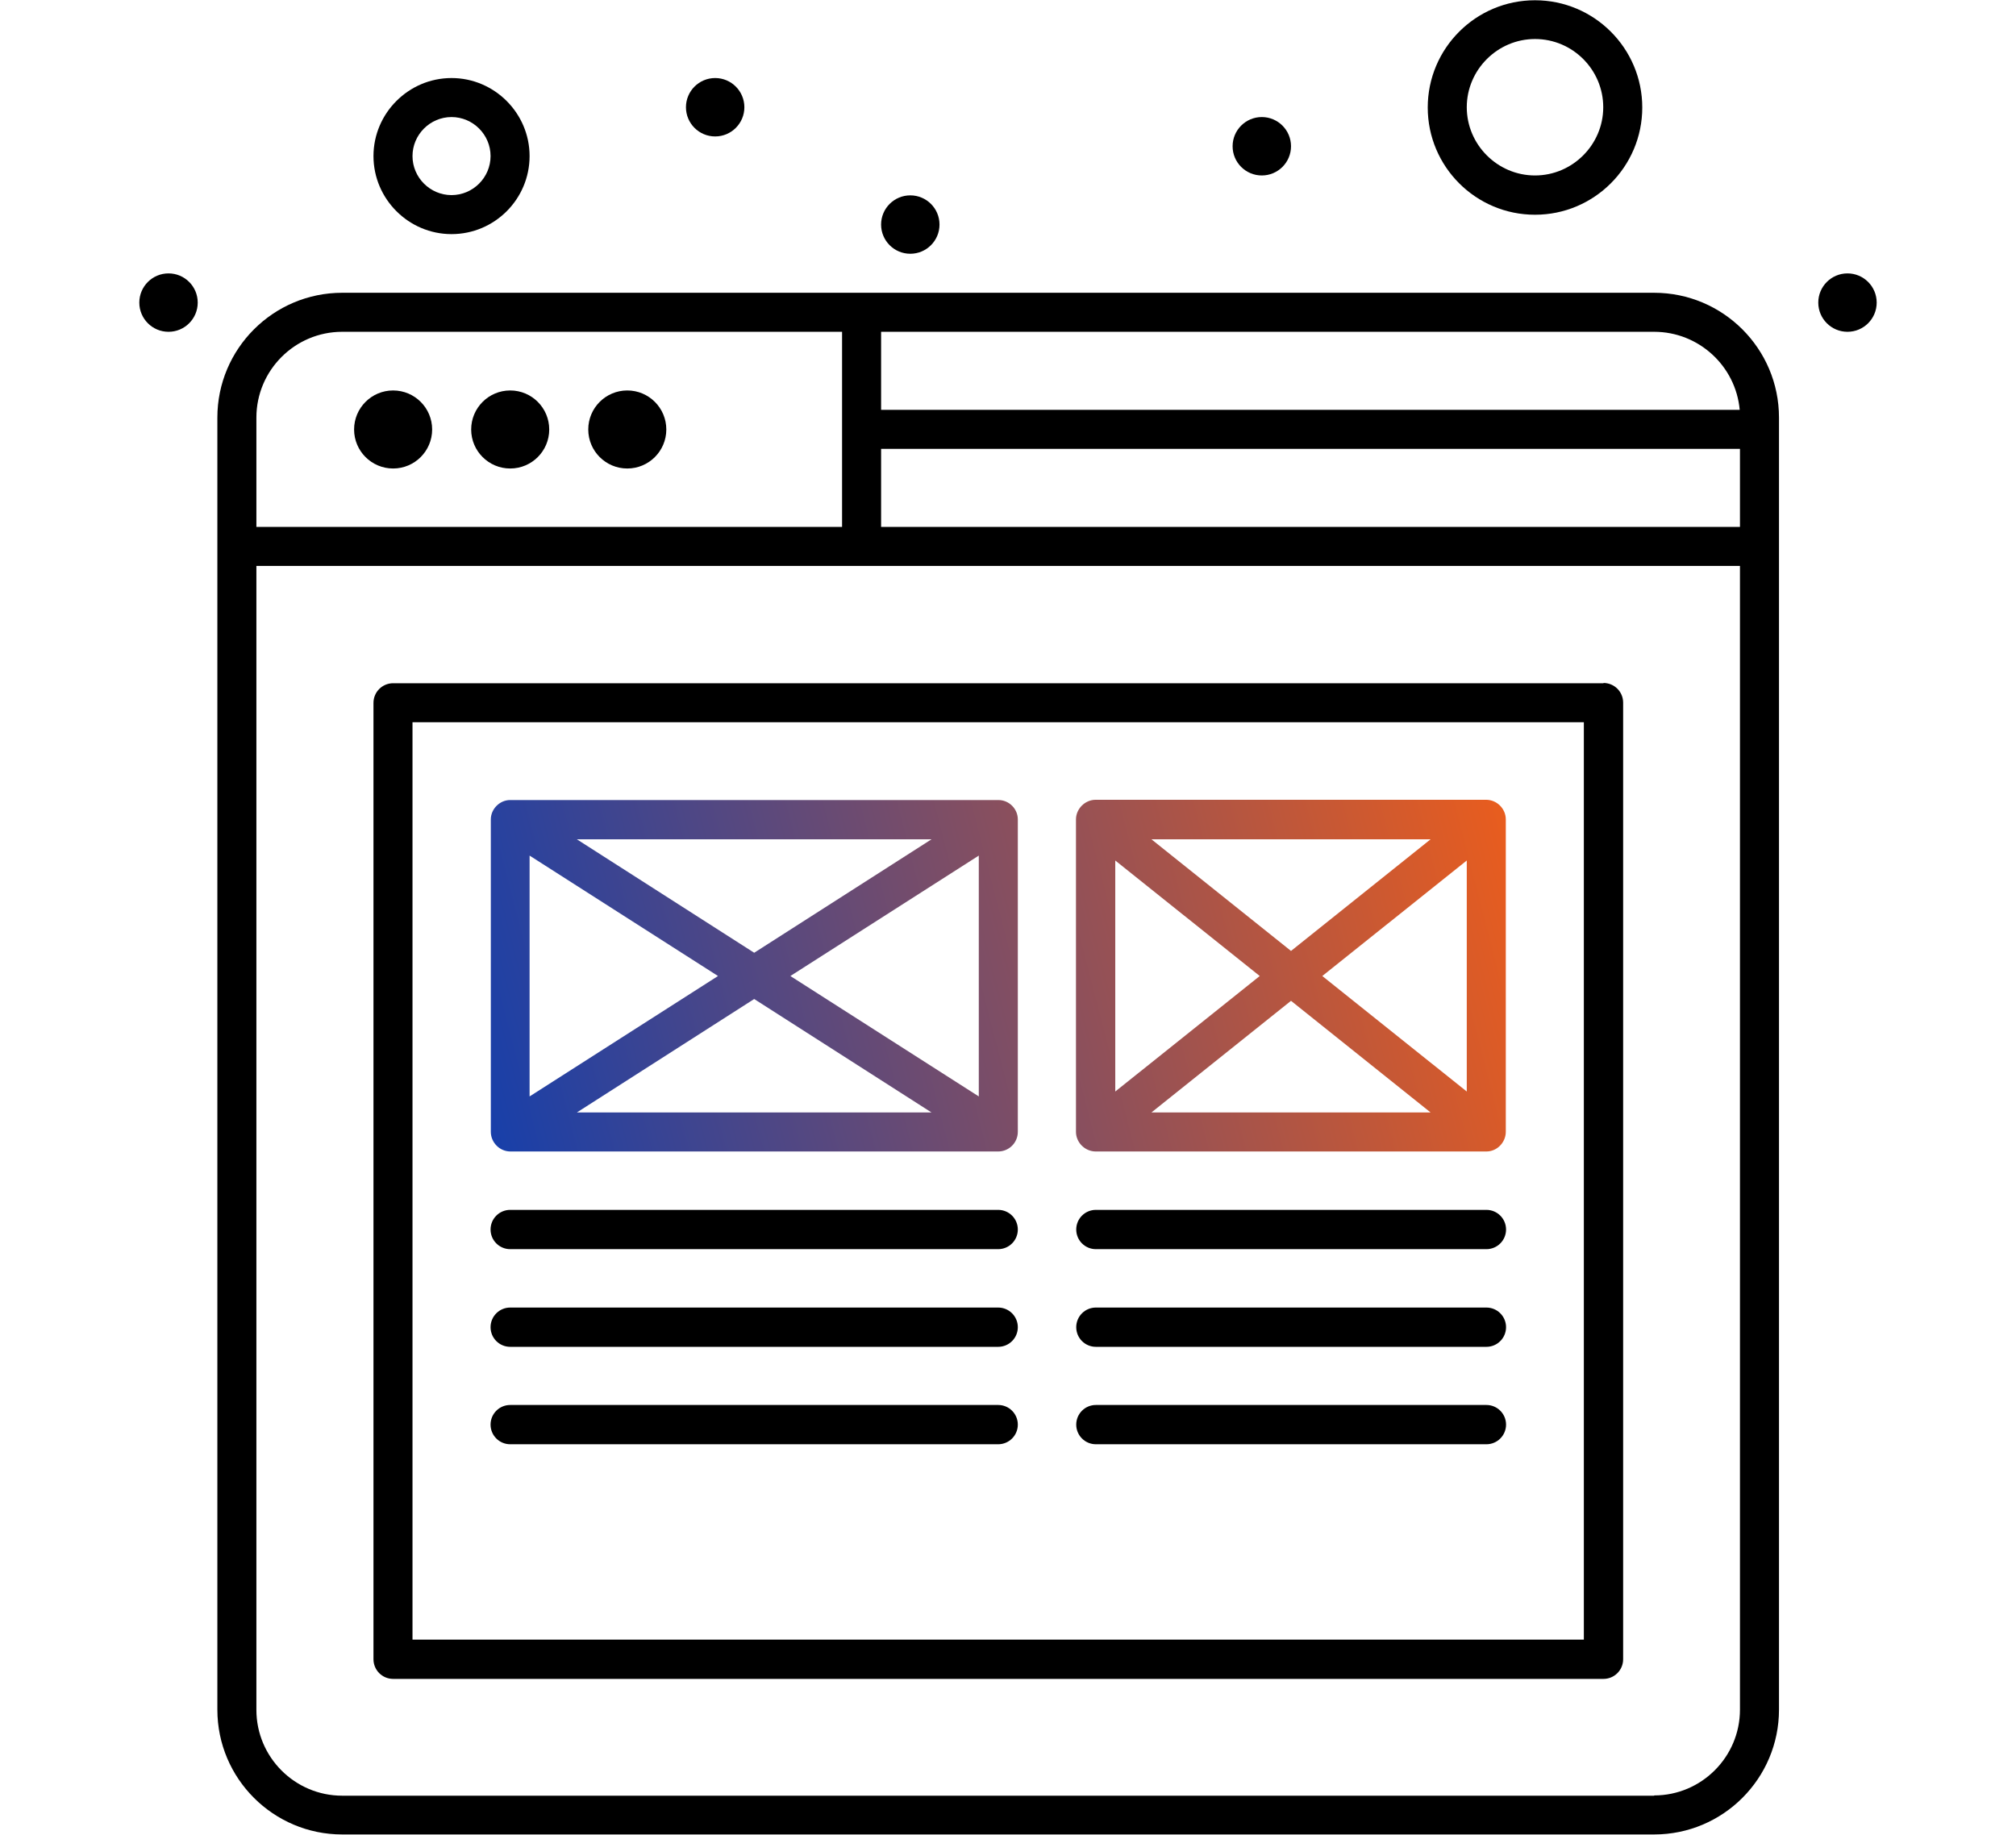<svg xmlns="http://www.w3.org/2000/svg" xmlns:xlink="http://www.w3.org/1999/xlink" id="Layer_1" data-name="Layer 1" viewBox="0 0 78 71"><defs><style>      .cls-1 {        fill: url(#linear-gradient);      }    </style><linearGradient id="linear-gradient" x1="15.68" y1="43.68" x2="62.85" y2="31.52" gradientUnits="userSpaceOnUse"><stop offset="0" stop-color="#083db4"></stop><stop offset="1" stop-color="#ff600f"></stop></linearGradient></defs><circle cx="24.27" cy="16.62" r="1.51"></circle><circle cx="19.74" cy="16.62" r="1.51"></circle><circle cx="15.21" cy="16.62" r="1.51"></circle><path d="M17.47,9.06c1.67,0,3.02-1.36,3.02-3.02s-1.36-3.02-3.02-3.02-3.02,1.36-3.02,3.02,1.36,3.02,3.02,3.02ZM17.47,4.53c.83,0,1.51.68,1.51,1.51s-.68,1.51-1.51,1.51-1.51-.68-1.51-1.51.68-1.51,1.51-1.51Z"></path><path d="M59.39,8.31c2.29,0,4.15-1.86,4.15-4.15s-1.86-4.15-4.15-4.15-4.15,1.86-4.15,4.15,1.86,4.15,4.15,4.15ZM59.39,1.51c1.46,0,2.64,1.19,2.64,2.64s-1.19,2.64-2.64,2.64-2.64-1.19-2.64-2.64,1.19-2.64,2.64-2.64Z"></path><circle cx="6.52" cy="11.71" r="1.13"></circle><circle cx="27.67" cy="4.15" r="1.13"></circle><circle cx="48.82" cy="5.66" r="1.13"></circle><circle cx="35.22" cy="8.69" r="1.13"></circle><circle cx="71.48" cy="11.71" r="1.13"></circle><path d="M64,11.33H13.24c-2.67,0-4.83,2.17-4.83,4.83v50c0,2.67,2.17,4.83,4.83,4.83h50.76c2.67,0,4.83-2.17,4.83-4.83V16.16c0-2.67-2.17-4.83-4.83-4.83ZM34.09,17.37h33.23v3.02h-33.23v-3.02ZM67.31,15.86h-33.22v-3.02h29.91c1.73,0,3.16,1.33,3.31,3.02ZM13.24,12.84h19.34v7.55H9.92v-4.23c0-1.83,1.49-3.32,3.32-3.32ZM64,69.49H13.24c-1.83,0-3.32-1.49-3.32-3.32V21.9h57.4v44.26c0,1.83-1.49,3.32-3.32,3.32Z"></path><path d="M62.04,26.44H15.21c-.42,0-.76.34-.76.76v37.01c0,.42.34.76.76.76h46.83c.42,0,.76-.34.76-.76V27.19c0-.42-.34-.76-.76-.76ZM61.28,63.45H15.96V27.95h45.32v35.5Z"></path><path d="M19.74,48.34h18.88c.42,0,.76-.34.76-.76s-.34-.76-.76-.76h-18.88c-.42,0-.76.34-.76.76s.34.76.76.76Z"></path><path d="M42.4,48.34h15.11c.42,0,.76-.34.76-.76s-.34-.76-.76-.76h-15.11c-.42,0-.76.34-.76.76s.34.76.76.76Z"></path><path d="M19.74,52.12h18.88c.42,0,.76-.34.76-.76s-.34-.76-.76-.76h-18.88c-.42,0-.76.34-.76.76s.34.76.76.76Z"></path><path d="M42.4,52.12h15.11c.42,0,.76-.34.76-.76s-.34-.76-.76-.76h-15.11c-.42,0-.76.34-.76.76s.34.76.76.76Z"></path><path d="M19.74,55.89h18.88c.42,0,.76-.34.76-.76s-.34-.76-.76-.76h-18.88c-.42,0-.76.34-.76.76s.34.76.76.76Z"></path><path d="M42.4,55.89h15.11c.42,0,.76-.34.76-.76s-.34-.76-.76-.76h-15.11c-.42,0-.76.34-.76.76s.34.76.76.76Z"></path><path class="cls-1" d="M42.4,44.56h15.11c.42,0,.75-.36.75-.76v-12.09c0-.42-.35-.76-.76-.76h-15.11c-.41,0-.76.35-.76.76v12.09c0,.4.33.75.75.76ZM56.75,42.24l-5.59-4.47,5.59-4.47v8.94ZM55.35,43.05h-10.8l5.4-4.32,5.4,4.32ZM49.95,36.8l-5.4-4.32h10.8l-5.4,4.32ZM48.74,37.77l-5.59,4.47v-8.94l5.59,4.47ZM19.74,44.56s0,0,0,0h18.88s0,0,0,0c.42,0,.76-.34.76-.76v-12.09c0-.41-.34-.75-.75-.75,0,0,0,0,0,0-1.9,0-18.79,0-18.89,0-.41,0-.75.35-.75.75v12.09c0,.4.33.76.76.76ZM37.87,42.43l-7.29-4.66,7.29-4.66v9.32ZM36.04,43.05h-13.72l6.86-4.39,6.86,4.39ZM29.18,36.87l-6.86-4.39h13.72l-6.86,4.39ZM27.78,37.77l-7.29,4.66v-9.32l7.29,4.66Z"></path></svg>